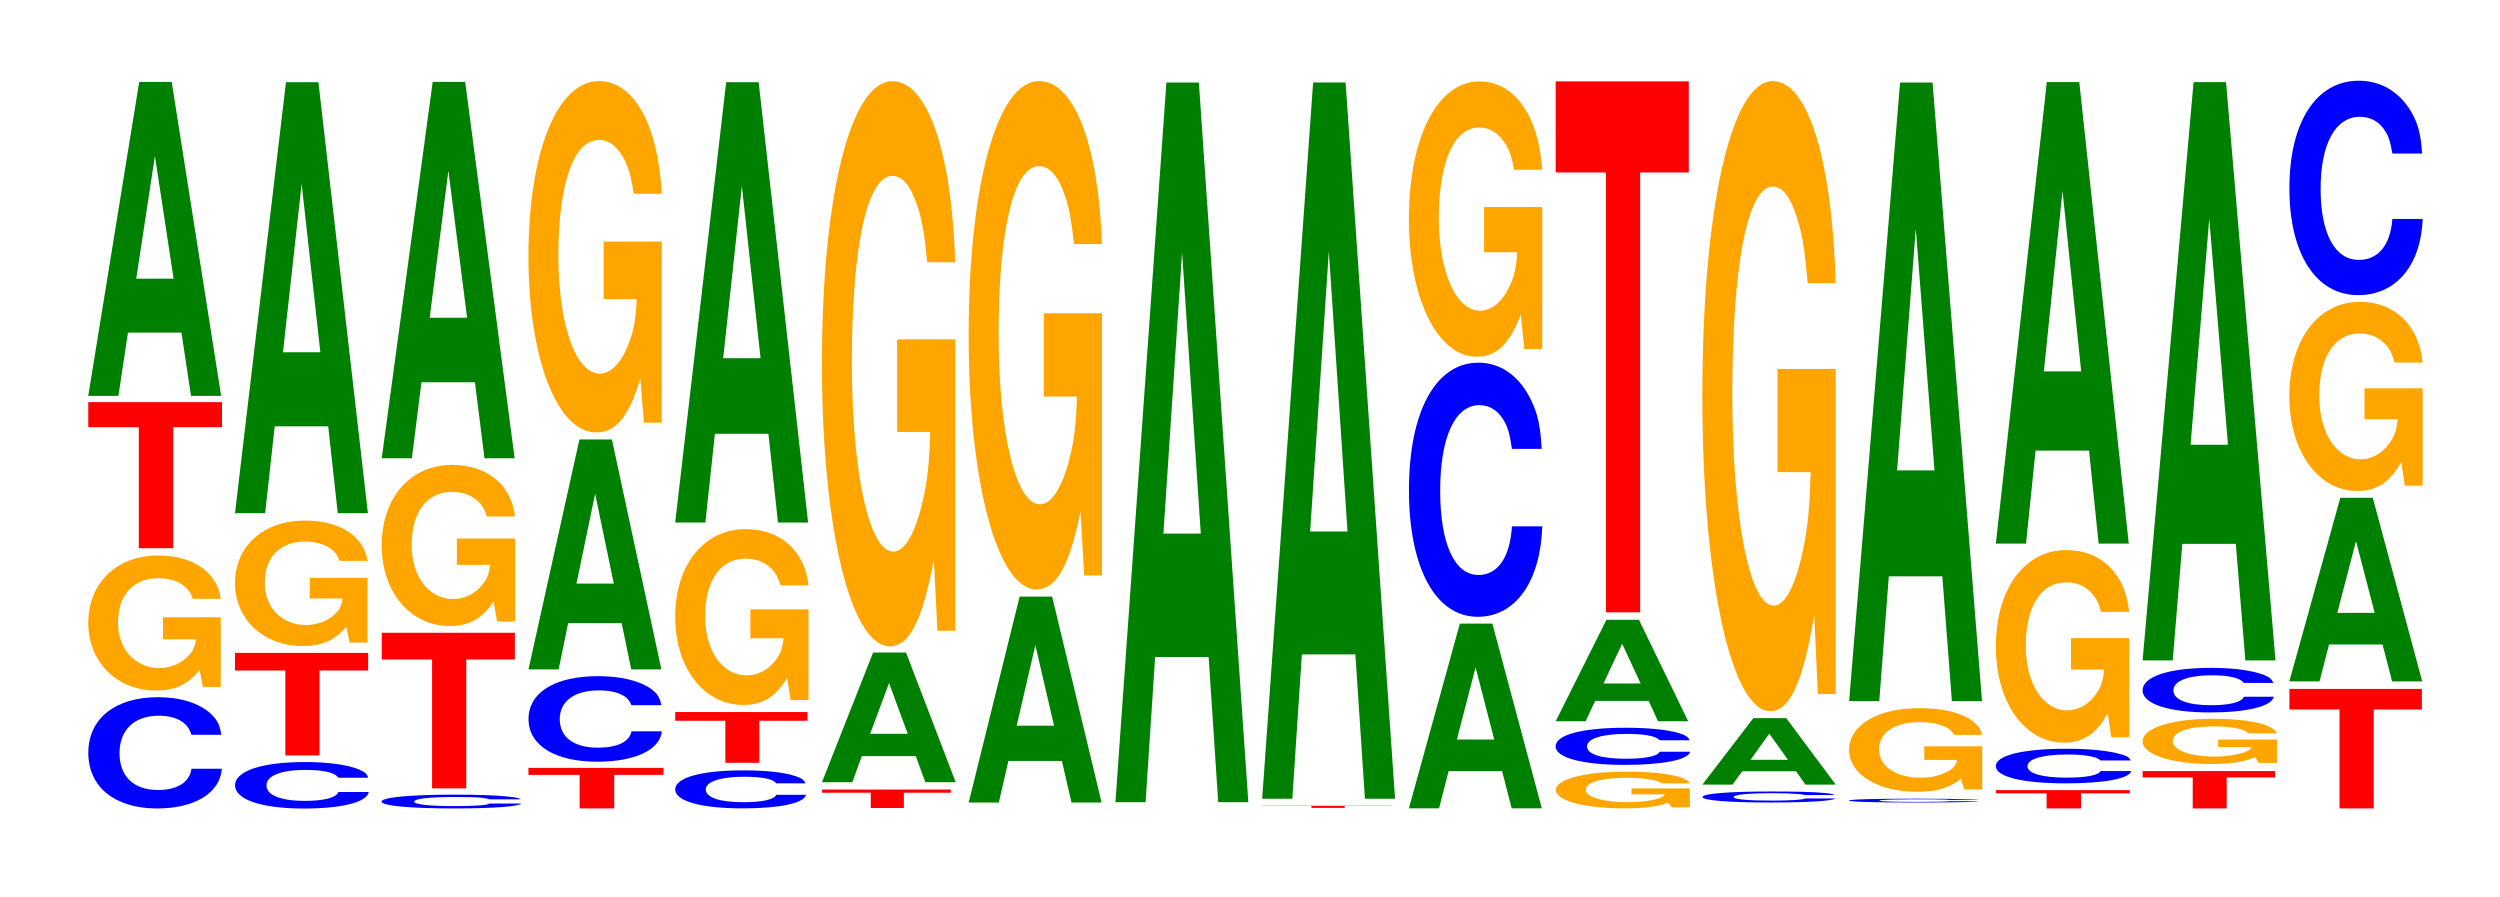 <?xml version="1.0" encoding="UTF-8"?>
<svg xmlns="http://www.w3.org/2000/svg" xmlns:xlink="http://www.w3.org/1999/xlink" width="184pt" height="66pt" viewBox="0 0 184 66" version="1.1">
<defs>
<g>
<symbol overflow="visible" id="glyph0-0">
<path style="stroke:none;" d="M 10.453 -5.172 C 10.375 -5.844 10.172 -6.266 9.703 -6.703 C 8.844 -7.5 7.469 -7.938 5.797 -7.938 C 2.641 -7.938 0.672 -6.359 0.672 -3.844 C 0.672 -1.328 2.625 0.25 5.734 0.25 C 8.5 0.25 10.359 -0.875 10.5 -2.672 L 8.266 -2.672 C 8.125 -1.672 7.219 -1.109 5.797 -1.109 C 4.016 -1.109 2.969 -2.109 2.969 -3.812 C 2.969 -5.547 4.062 -6.578 5.875 -6.578 C 6.672 -6.578 7.328 -6.375 7.75 -6 C 8 -5.781 8.125 -5.578 8.266 -5.172 Z M 10.453 -5.172 "/>
</symbol>
<symbol overflow="visible" id="glyph1-0">
<path style="stroke:none;" d="M 10.359 -5.094 L 6.109 -5.094 L 6.109 -3.469 L 8.531 -3.469 C 8.469 -2.938 8.328 -2.609 8 -2.281 C 7.484 -1.703 6.672 -1.359 5.828 -1.359 C 4.062 -1.359 2.797 -2.75 2.797 -4.688 C 2.797 -6.734 3.922 -7.969 5.766 -7.969 C 6.531 -7.969 7.172 -7.781 7.656 -7.391 C 7.953 -7.156 8.125 -6.938 8.312 -6.453 L 10.359 -6.453 C 10.109 -8.391 8.328 -9.641 5.766 -9.641 C 2.703 -9.641 0.609 -7.625 0.609 -4.672 C 0.609 -1.797 2.719 0.297 5.578 0.297 C 7.016 0.297 7.969 -0.156 8.797 -1.219 L 9.047 0.031 L 10.359 0.031 Z M 10.359 -5.094 "/>
</symbol>
<symbol overflow="visible" id="glyph2-0">
<path style="stroke:none;" d="M 6.484 -8.906 L 10.078 -8.906 L 10.078 -10.75 L 0.234 -10.75 L 0.234 -8.906 L 3.953 -8.906 L 3.953 0 L 6.484 0 Z M 6.484 -8.906 "/>
</symbol>
<symbol overflow="visible" id="glyph3-0">
<path style="stroke:none;" d="M 7.234 -4.656 L 7.938 0 L 10.156 0 L 6.516 -23.109 L 4.125 -23.109 L 0.375 0 L 2.594 0 L 3.297 -4.656 Z M 6.656 -8.625 L 3.906 -8.625 L 5.281 -17.656 Z M 6.656 -8.625 "/>
</symbol>
<symbol overflow="visible" id="glyph4-0">
<path style="stroke:none;" d="M 10.469 -2.156 C 10.391 -2.438 10.203 -2.609 9.719 -2.797 C 8.859 -3.125 7.484 -3.312 5.812 -3.312 C 2.641 -3.312 0.672 -2.656 0.672 -1.594 C 0.672 -0.547 2.625 0.109 5.75 0.109 C 8.531 0.109 10.391 -0.359 10.516 -1.109 L 8.281 -1.109 C 8.141 -0.703 7.234 -0.453 5.812 -0.453 C 4.031 -0.453 2.984 -0.875 2.984 -1.594 C 2.984 -2.312 4.062 -2.734 5.875 -2.734 C 6.688 -2.734 7.344 -2.656 7.766 -2.5 C 8.016 -2.406 8.141 -2.328 8.281 -2.156 Z M 10.469 -2.156 "/>
</symbol>
<symbol overflow="visible" id="glyph5-0">
<path style="stroke:none;" d="M 6.453 -6.25 L 10.031 -6.25 L 10.031 -7.547 L 0.234 -7.547 L 0.234 -6.25 L 3.938 -6.25 L 3.938 0 L 6.453 0 Z M 6.453 -6.25 "/>
</symbol>
<symbol overflow="visible" id="glyph6-0">
<path style="stroke:none;" d="M 10.359 -4.734 L 6.109 -4.734 L 6.109 -3.219 L 8.531 -3.219 C 8.469 -2.734 8.328 -2.422 8 -2.109 C 7.484 -1.578 6.672 -1.266 5.828 -1.266 C 4.062 -1.266 2.797 -2.547 2.797 -4.359 C 2.797 -6.25 3.922 -7.406 5.766 -7.406 C 6.531 -7.406 7.172 -7.219 7.656 -6.875 C 7.953 -6.656 8.125 -6.453 8.312 -5.984 L 10.359 -5.984 C 10.109 -7.797 8.328 -8.953 5.766 -8.953 C 2.703 -8.953 0.609 -7.078 0.609 -4.344 C 0.609 -1.672 2.719 0.281 5.578 0.281 C 7.016 0.281 7.969 -0.141 8.797 -1.141 L 9.047 0.031 L 10.359 0.031 Z M 10.359 -4.734 "/>
</symbol>
<symbol overflow="visible" id="glyph7-0">
<path style="stroke:none;" d="M 7.234 -6.391 L 7.938 0 L 10.156 0 L 6.516 -31.719 L 4.125 -31.719 L 0.375 0 L 2.594 0 L 3.297 -6.391 Z M 6.656 -11.844 L 3.906 -11.844 L 5.281 -24.234 Z M 6.656 -11.844 "/>
</symbol>
<symbol overflow="visible" id="glyph8-0">
<path style="stroke:none;" d="M 10.938 -0.641 C 10.859 -0.719 10.641 -0.781 10.141 -0.828 C 9.25 -0.938 7.812 -0.984 6.062 -0.984 C 2.75 -0.984 0.703 -0.781 0.703 -0.469 C 0.703 -0.172 2.734 0.031 6 0.031 C 8.891 0.031 10.844 -0.109 10.984 -0.328 L 8.641 -0.328 C 8.5 -0.203 7.547 -0.141 6.062 -0.141 C 4.203 -0.141 3.109 -0.266 3.109 -0.469 C 3.109 -0.688 4.25 -0.812 6.141 -0.812 C 6.969 -0.812 7.656 -0.797 8.109 -0.75 C 8.375 -0.719 8.5 -0.688 8.641 -0.641 Z M 10.938 -0.641 "/>
</symbol>
<symbol overflow="visible" id="glyph9-0">
<path style="stroke:none;" d="M 6.453 -9.484 L 10.031 -9.484 L 10.031 -11.453 L 0.234 -11.453 L 0.234 -9.484 L 3.938 -9.484 L 3.938 0 L 6.453 0 Z M 6.453 -9.484 "/>
</symbol>
<symbol overflow="visible" id="glyph10-0">
<path style="stroke:none;" d="M 10.422 -6.078 L 6.141 -6.078 L 6.141 -4.141 L 8.578 -4.141 C 8.516 -3.5 8.375 -3.125 8.047 -2.719 C 7.516 -2.031 6.719 -1.625 5.859 -1.625 C 4.094 -1.625 2.812 -3.281 2.812 -5.594 C 2.812 -8.031 3.938 -9.516 5.797 -9.516 C 6.562 -9.516 7.203 -9.281 7.688 -8.828 C 8 -8.547 8.156 -8.281 8.359 -7.703 L 10.422 -7.703 C 10.156 -10.016 8.375 -11.5 5.797 -11.5 C 2.719 -11.5 0.609 -9.094 0.609 -5.562 C 0.609 -2.141 2.719 0.359 5.609 0.359 C 7.047 0.359 8.016 -0.188 8.844 -1.453 L 9.109 0.031 L 10.422 0.031 Z M 10.422 -6.078 "/>
</symbol>
<symbol overflow="visible" id="glyph11-0">
<path style="stroke:none;" d="M 7.234 -5.594 L 7.938 0 L 10.156 0 L 6.516 -27.703 L 4.125 -27.703 L 0.375 0 L 2.594 0 L 3.297 -5.594 Z M 6.656 -10.344 L 3.906 -10.344 L 5.281 -21.172 Z M 6.656 -10.344 "/>
</symbol>
<symbol overflow="visible" id="glyph12-0">
<path style="stroke:none;" d="M 6.547 -2.469 L 10.172 -2.469 L 10.172 -2.984 L 0.234 -2.984 L 0.234 -2.469 L 4 -2.469 L 4 0 L 6.547 0 Z M 6.547 -2.469 "/>
</symbol>
<symbol overflow="visible" id="glyph13-0">
<path style="stroke:none;" d="M 10.438 -3.969 C 10.359 -4.5 10.156 -4.828 9.688 -5.172 C 8.828 -5.781 7.453 -6.109 5.781 -6.109 C 2.625 -6.109 0.672 -4.906 0.672 -2.953 C 0.672 -1.016 2.609 0.188 5.719 0.188 C 8.484 0.188 10.344 -0.672 10.484 -2.047 L 8.25 -2.047 C 8.109 -1.281 7.203 -0.844 5.781 -0.844 C 4 -0.844 2.969 -1.625 2.969 -2.938 C 2.969 -4.266 4.047 -5.062 5.859 -5.062 C 6.656 -5.062 7.312 -4.906 7.734 -4.625 C 7.984 -4.453 8.109 -4.297 8.25 -3.969 Z M 10.438 -3.969 "/>
</symbol>
<symbol overflow="visible" id="glyph14-0">
<path style="stroke:none;" d="M 7.234 -3.406 L 7.938 0 L 10.156 0 L 6.516 -16.922 L 4.125 -16.922 L 0.375 0 L 2.594 0 L 3.297 -3.406 Z M 6.656 -6.312 L 3.906 -6.312 L 5.281 -12.922 Z M 6.656 -6.312 "/>
</symbol>
<symbol overflow="visible" id="glyph15-0">
<path style="stroke:none;" d="M 10.422 -13.266 L 6.141 -13.266 L 6.141 -9.031 L 8.578 -9.031 C 8.516 -7.656 8.375 -6.797 8.047 -5.922 C 7.516 -4.438 6.719 -3.547 5.859 -3.547 C 4.094 -3.547 2.812 -7.141 2.812 -12.219 C 2.812 -17.531 3.938 -20.75 5.797 -20.75 C 6.562 -20.75 7.203 -20.234 7.688 -19.25 C 8 -18.641 8.156 -18.078 8.359 -16.781 L 10.422 -16.781 C 10.156 -21.859 8.375 -25.078 5.797 -25.078 C 2.719 -25.078 0.609 -19.828 0.609 -12.156 C 0.609 -4.672 2.719 0.781 5.609 0.781 C 7.047 0.781 8.016 -0.406 8.844 -3.188 L 9.109 0.062 L 10.422 0.062 Z M 10.422 -13.266 "/>
</symbol>
<symbol overflow="visible" id="glyph16-0">
<path style="stroke:none;" d="M 10.234 -1.766 C 10.172 -2 9.969 -2.141 9.5 -2.297 C 8.656 -2.578 7.312 -2.719 5.672 -2.719 C 2.578 -2.719 0.656 -2.188 0.656 -1.312 C 0.656 -0.453 2.562 0.078 5.609 0.078 C 8.328 0.078 10.156 -0.297 10.281 -0.922 L 8.094 -0.922 C 7.953 -0.578 7.078 -0.375 5.672 -0.375 C 3.938 -0.375 2.906 -0.719 2.906 -1.312 C 2.906 -1.891 3.984 -2.25 5.75 -2.25 C 6.531 -2.25 7.172 -2.188 7.594 -2.062 C 7.844 -1.984 7.953 -1.906 8.094 -1.766 Z M 10.234 -1.766 "/>
</symbol>
<symbol overflow="visible" id="glyph17-0">
<path style="stroke:none;" d="M 6.422 -3.094 L 9.969 -3.094 L 9.969 -3.734 L 0.234 -3.734 L 0.234 -3.094 L 3.922 -3.094 L 3.922 0 L 6.422 0 Z M 6.422 -3.094 "/>
</symbol>
<symbol overflow="visible" id="glyph18-0">
<path style="stroke:none;" d="M 10.422 -6.641 L 6.141 -6.641 L 6.141 -4.516 L 8.578 -4.516 C 8.516 -3.828 8.375 -3.406 8.047 -2.969 C 7.516 -2.219 6.719 -1.781 5.859 -1.781 C 4.094 -1.781 2.812 -3.578 2.812 -6.109 C 2.812 -8.781 3.938 -10.375 5.797 -10.375 C 6.562 -10.375 7.203 -10.125 7.688 -9.641 C 8 -9.328 8.156 -9.047 8.359 -8.406 L 10.422 -8.406 C 10.156 -10.938 8.375 -12.547 5.797 -12.547 C 2.719 -12.547 0.609 -9.922 0.609 -6.078 C 0.609 -2.344 2.719 0.391 5.609 0.391 C 7.047 0.391 8.016 -0.203 8.844 -1.594 L 9.109 0.031 L 10.422 0.031 Z M 10.422 -6.641 "/>
</symbol>
<symbol overflow="visible" id="glyph19-0">
<path style="stroke:none;" d="M 7.234 -6.531 L 7.938 0 L 10.156 0 L 6.516 -32.406 L 4.125 -32.406 L 0.375 0 L 2.594 0 L 3.297 -6.531 Z M 6.656 -12.094 L 3.906 -12.094 L 5.281 -24.766 Z M 6.656 -12.094 "/>
</symbol>
<symbol overflow="visible" id="glyph20-0">
<path style="stroke:none;" d="M 6.25 -1.125 L 9.703 -1.125 L 9.703 -1.359 L 0.234 -1.359 L 0.234 -1.125 L 3.812 -1.125 L 3.812 0 L 6.25 0 Z M 6.25 -1.125 "/>
</symbol>
<symbol overflow="visible" id="glyph21-0">
<path style="stroke:none;" d="M 7.281 -1.922 L 7.984 0 L 10.219 0 L 6.562 -9.547 L 4.141 -9.547 L 0.375 0 L 2.609 0 L 3.312 -1.922 Z M 6.688 -3.562 L 3.922 -3.562 L 5.312 -7.297 Z M 6.688 -3.562 "/>
</symbol>
<symbol overflow="visible" id="glyph22-0">
<path style="stroke:none;" d="M 10.422 -21.344 L 6.141 -21.344 L 6.141 -14.531 L 8.578 -14.531 C 8.516 -12.312 8.375 -10.938 8.047 -9.531 C 7.516 -7.141 6.719 -5.719 5.859 -5.719 C 4.094 -5.719 2.812 -11.484 2.812 -19.656 C 2.812 -28.203 3.938 -33.375 5.797 -33.375 C 6.562 -33.375 7.203 -32.562 7.688 -30.984 C 8 -30 8.156 -29.078 8.359 -27.016 L 10.422 -27.016 C 10.156 -35.172 8.375 -40.344 5.797 -40.344 C 2.719 -40.344 0.609 -31.906 0.609 -19.547 C 0.609 -7.516 2.719 1.25 5.609 1.25 C 7.047 1.25 8.016 -0.656 8.844 -5.125 L 9.109 0.109 L 10.422 0.109 Z M 10.422 -21.344 "/>
</symbol>
<symbol overflow="visible" id="glyph23-0">
<path style="stroke:none;" d="M 7.234 -3.062 L 7.938 0 L 10.156 0 L 6.516 -15.156 L 4.125 -15.156 L 0.375 0 L 2.594 0 L 3.297 -3.062 Z M 6.656 -5.656 L 3.906 -5.656 L 5.281 -11.578 Z M 6.656 -5.656 "/>
</symbol>
<symbol overflow="visible" id="glyph24-0">
<path style="stroke:none;" d="M 10.422 -19.203 L 6.141 -19.203 L 6.141 -13.078 L 8.578 -13.078 C 8.516 -11.078 8.375 -9.844 8.047 -8.578 C 7.516 -6.422 6.719 -5.141 5.859 -5.141 C 4.094 -5.141 2.812 -10.328 2.812 -17.688 C 2.812 -25.375 3.938 -30.031 5.797 -30.031 C 6.562 -30.031 7.203 -29.297 7.688 -27.875 C 8 -26.984 8.156 -26.156 8.359 -24.297 L 10.422 -24.297 C 10.156 -31.641 8.375 -36.297 5.797 -36.297 C 2.719 -36.297 0.609 -28.703 0.609 -17.578 C 0.609 -6.766 2.719 1.125 5.609 1.125 C 7.047 1.125 8.016 -0.594 8.844 -4.609 L 9.109 0.094 L 10.422 0.094 Z M 10.422 -19.203 "/>
</symbol>
<symbol overflow="visible" id="glyph25-0">
<path style="stroke:none;" d="M 7.234 -10.688 L 7.938 0 L 10.156 0 L 6.516 -52.969 L 4.125 -52.969 L 0.375 0 L 2.594 0 L 3.297 -10.688 Z M 6.656 -19.766 L 3.906 -19.766 L 5.281 -40.469 Z M 6.656 -19.766 "/>
</symbol>
<symbol overflow="visible" id="glyph26-0">
<path style="stroke:none;" d="M 6.297 -0.141 L 9.781 -0.141 L 9.781 -0.156 L 0.234 -0.156 L 0.234 -0.141 L 3.844 -0.141 L 3.844 0 L 6.297 0 Z M 6.297 -0.141 "/>
</symbol>
<symbol overflow="visible" id="glyph27-0">
<path style="stroke:none;" d="M 7.234 -10.625 L 7.938 0 L 10.156 0 L 6.516 -52.719 L 4.125 -52.719 L 0.375 0 L 2.594 0 L 3.297 -10.625 Z M 6.656 -19.672 L 3.906 -19.672 L 5.281 -40.281 Z M 6.656 -19.672 "/>
</symbol>
<symbol overflow="visible" id="glyph28-0">
<path style="stroke:none;" d="M 7.234 -2.734 L 7.938 0 L 10.156 0 L 6.516 -13.594 L 4.125 -13.594 L 0.375 0 L 2.594 0 L 3.297 -2.734 Z M 6.656 -5.062 L 3.906 -5.062 L 5.281 -10.375 Z M 6.656 -5.062 "/>
</symbol>
<symbol overflow="visible" id="glyph29-0">
<path style="stroke:none;" d="M 10.438 -11.797 C 10.359 -13.344 10.172 -14.328 9.688 -15.328 C 8.828 -17.141 7.453 -18.141 5.781 -18.141 C 2.641 -18.141 0.672 -14.547 0.672 -8.766 C 0.672 -3.031 2.625 0.562 5.734 0.562 C 8.5 0.562 10.344 -2 10.484 -6.094 L 8.25 -6.094 C 8.109 -3.812 7.219 -2.516 5.781 -2.516 C 4.016 -2.516 2.969 -4.828 2.969 -8.719 C 2.969 -12.656 4.062 -15.016 5.859 -15.016 C 6.656 -15.016 7.312 -14.562 7.75 -13.719 C 8 -13.219 8.109 -12.75 8.25 -11.797 Z M 10.438 -11.797 "/>
</symbol>
<symbol overflow="visible" id="glyph30-0">
<path style="stroke:none;" d="M 10.422 -10.406 L 6.141 -10.406 L 6.141 -7.078 L 8.578 -7.078 C 8.516 -6 8.375 -5.328 8.047 -4.641 C 7.516 -3.469 6.719 -2.781 5.859 -2.781 C 4.094 -2.781 2.812 -5.594 2.812 -9.578 C 2.812 -13.75 3.938 -16.266 5.797 -16.266 C 6.562 -16.266 7.203 -15.859 7.688 -15.094 C 8 -14.625 8.156 -14.172 8.359 -13.156 L 10.422 -13.156 C 10.156 -17.141 8.375 -19.656 5.797 -19.656 C 2.719 -19.656 0.609 -15.547 0.609 -9.531 C 0.609 -3.656 2.719 0.609 5.609 0.609 C 7.047 0.609 8.016 -0.312 8.844 -2.5 L 9.109 0.047 L 10.422 0.047 Z M 10.422 -10.406 "/>
</symbol>
<symbol overflow="visible" id="glyph31-0">
<path style="stroke:none;" d="M 10.484 -1.391 L 6.188 -1.391 L 6.188 -0.953 L 8.625 -0.953 C 8.562 -0.797 8.422 -0.719 8.094 -0.625 C 7.562 -0.469 6.75 -0.375 5.906 -0.375 C 4.109 -0.375 2.828 -0.75 2.828 -1.281 C 2.828 -1.844 3.969 -2.172 5.844 -2.172 C 6.609 -2.172 7.25 -2.125 7.75 -2.016 C 8.047 -1.953 8.219 -1.891 8.406 -1.766 L 10.484 -1.766 C 10.219 -2.297 8.422 -2.625 5.828 -2.625 C 2.734 -2.625 0.625 -2.078 0.625 -1.266 C 0.625 -0.484 2.75 0.078 5.656 0.078 C 7.094 0.078 8.062 -0.047 8.891 -0.328 L 9.156 0 L 10.484 0 Z M 10.484 -1.391 "/>
</symbol>
<symbol overflow="visible" id="glyph32-0">
<path style="stroke:none;" d="M 10.547 -1.734 C 10.469 -1.953 10.266 -2.109 9.797 -2.25 C 8.922 -2.516 7.531 -2.656 5.844 -2.656 C 2.656 -2.656 0.688 -2.141 0.688 -1.281 C 0.688 -0.453 2.641 0.078 5.781 0.078 C 8.578 0.078 10.453 -0.297 10.594 -0.891 L 8.344 -0.891 C 8.203 -0.562 7.281 -0.375 5.844 -0.375 C 4.047 -0.375 3 -0.703 3 -1.281 C 3 -1.859 4.094 -2.203 5.922 -2.203 C 6.734 -2.203 7.391 -2.141 7.828 -2.016 C 8.078 -1.938 8.203 -1.875 8.344 -1.734 Z M 10.547 -1.734 "/>
</symbol>
<symbol overflow="visible" id="glyph33-0">
<path style="stroke:none;" d="M 7.219 -1.5 L 7.906 0 L 10.125 0 L 6.5 -7.469 L 4.109 -7.469 L 0.375 0 L 2.578 0 L 3.281 -1.5 Z M 6.625 -2.781 L 3.891 -2.781 L 5.266 -5.703 Z M 6.625 -2.781 "/>
</symbol>
<symbol overflow="visible" id="glyph34-0">
<path style="stroke:none;" d="M 6.453 -32.375 L 10.031 -32.375 L 10.031 -39.078 L 0.234 -39.078 L 0.234 -32.375 L 3.938 -32.375 L 3.938 0 L 6.453 0 Z M 6.453 -32.375 "/>
</symbol>
<symbol overflow="visible" id="glyph35-0">
<path style="stroke:none;" d="M 10.406 -0.516 C 10.328 -0.578 10.141 -0.625 9.656 -0.672 C 8.812 -0.75 7.438 -0.781 5.766 -0.781 C 2.625 -0.781 0.672 -0.625 0.672 -0.375 C 0.672 -0.125 2.609 0.031 5.703 0.031 C 8.469 0.031 10.312 -0.094 10.453 -0.266 L 8.234 -0.266 C 8.094 -0.172 7.188 -0.109 5.766 -0.109 C 4 -0.109 2.969 -0.203 2.969 -0.375 C 2.969 -0.547 4.047 -0.656 5.844 -0.656 C 6.641 -0.656 7.297 -0.625 7.719 -0.594 C 7.969 -0.578 8.094 -0.547 8.234 -0.516 Z M 10.406 -0.516 "/>
</symbol>
<symbol overflow="visible" id="glyph36-0">
<path style="stroke:none;" d="M 7.266 -0.984 L 7.953 0 L 10.188 0 L 6.547 -4.891 L 4.125 -4.891 L 0.375 0 L 2.594 0 L 3.312 -0.984 Z M 6.672 -1.828 L 3.922 -1.828 L 5.297 -3.75 Z M 6.672 -1.828 "/>
</symbol>
<symbol overflow="visible" id="glyph37-0">
<path style="stroke:none;" d="M 10.422 -23.797 L 6.141 -23.797 L 6.141 -16.203 L 8.578 -16.203 C 8.516 -13.719 8.375 -12.203 8.047 -10.625 C 7.516 -7.953 6.719 -6.375 5.859 -6.375 C 4.094 -6.375 2.812 -12.812 2.812 -21.906 C 2.812 -31.438 3.938 -37.219 5.797 -37.219 C 6.562 -37.219 7.203 -36.297 7.688 -34.547 C 8 -33.453 8.156 -32.422 8.359 -30.109 L 10.422 -30.109 C 10.156 -39.219 8.375 -44.984 5.797 -44.984 C 2.719 -44.984 0.609 -35.578 0.609 -21.797 C 0.609 -8.375 2.719 1.391 5.609 1.391 C 7.047 1.391 8.016 -0.734 8.844 -5.703 L 9.109 0.125 L 10.422 0.125 Z M 10.422 -23.797 "/>
</symbol>
<symbol overflow="visible" id="glyph38-0">
<path style="stroke:none;" d="M 10.172 -0.188 C 10.094 -0.219 9.891 -0.219 9.438 -0.234 C 8.594 -0.266 7.266 -0.281 5.641 -0.281 C 2.562 -0.281 0.656 -0.234 0.656 -0.141 C 0.656 -0.047 2.547 0 5.578 0 C 8.266 0 10.078 -0.031 10.203 -0.094 L 8.031 -0.094 C 7.906 -0.062 7.016 -0.047 5.641 -0.047 C 3.906 -0.047 2.891 -0.078 2.891 -0.141 C 2.891 -0.203 3.953 -0.234 5.703 -0.234 C 6.484 -0.234 7.125 -0.234 7.547 -0.219 C 7.781 -0.219 7.906 -0.203 8.031 -0.188 Z M 10.172 -0.188 "/>
</symbol>
<symbol overflow="visible" id="glyph39-0">
<path style="stroke:none;" d="M 10.406 -3.156 L 6.141 -3.156 L 6.141 -2.156 L 8.562 -2.156 C 8.5 -1.828 8.359 -1.625 8.031 -1.406 C 7.516 -1.062 6.703 -0.844 5.859 -0.844 C 4.078 -0.844 2.812 -1.703 2.812 -2.906 C 2.812 -4.172 3.938 -4.938 5.797 -4.938 C 6.562 -4.938 7.203 -4.828 7.688 -4.594 C 8 -4.438 8.156 -4.312 8.344 -4 L 10.406 -4 C 10.141 -5.203 8.359 -5.969 5.781 -5.969 C 2.703 -5.969 0.609 -4.719 0.609 -2.891 C 0.609 -1.109 2.719 0.188 5.609 0.188 C 7.047 0.188 8.016 -0.094 8.828 -0.766 L 9.094 0.016 L 10.406 0.016 Z M 10.406 -3.156 "/>
</symbol>
<symbol overflow="visible" id="glyph40-0">
<path style="stroke:none;" d="M 7.234 -9.188 L 7.938 0 L 10.156 0 L 6.516 -45.531 L 4.125 -45.531 L 0.375 0 L 2.594 0 L 3.297 -9.188 Z M 6.656 -16.984 L 3.906 -16.984 L 5.281 -34.781 Z M 6.656 -16.984 "/>
</symbol>
<symbol overflow="visible" id="glyph41-0">
<path style="stroke:none;" d="M 6.5 -1.109 L 10.094 -1.109 L 10.094 -1.344 L 0.234 -1.344 L 0.234 -1.109 L 3.969 -1.109 L 3.969 0 L 6.5 0 Z M 6.5 -1.109 "/>
</symbol>
<symbol overflow="visible" id="glyph42-0">
<path style="stroke:none;" d="M 10.609 -1.609 C 10.531 -1.812 10.328 -1.953 9.844 -2.078 C 8.984 -2.328 7.578 -2.469 5.875 -2.469 C 2.672 -2.469 0.688 -1.984 0.688 -1.188 C 0.688 -0.406 2.656 0.078 5.828 0.078 C 8.641 0.078 10.516 -0.266 10.656 -0.828 L 8.391 -0.828 C 8.25 -0.516 7.328 -0.344 5.875 -0.344 C 4.078 -0.344 3.016 -0.656 3.016 -1.188 C 3.016 -1.719 4.125 -2.047 5.953 -2.047 C 6.766 -2.047 7.438 -1.984 7.875 -1.859 C 8.125 -1.797 8.25 -1.734 8.391 -1.609 Z M 10.609 -1.609 "/>
</symbol>
<symbol overflow="visible" id="glyph43-0">
<path style="stroke:none;" d="M 10.422 -7.266 L 6.141 -7.266 L 6.141 -4.953 L 8.578 -4.953 C 8.516 -4.188 8.375 -3.734 8.047 -3.25 C 7.516 -2.422 6.719 -1.953 5.859 -1.953 C 4.094 -1.953 2.812 -3.906 2.812 -6.703 C 2.812 -9.609 3.938 -11.375 5.797 -11.375 C 6.562 -11.375 7.203 -11.094 7.688 -10.547 C 8 -10.219 8.156 -9.906 8.359 -9.203 L 10.422 -9.203 C 10.156 -11.984 8.375 -13.75 5.797 -13.75 C 2.719 -13.75 0.609 -10.875 0.609 -6.656 C 0.609 -2.562 2.719 0.422 5.609 0.422 C 7.047 0.422 8.016 -0.219 8.844 -1.75 L 9.109 0.031 L 10.422 0.031 Z M 10.422 -7.266 "/>
</symbol>
<symbol overflow="visible" id="glyph44-0">
<path style="stroke:none;" d="M 7.234 -6.844 L 7.938 0 L 10.156 0 L 6.516 -33.969 L 4.125 -33.969 L 0.375 0 L 2.594 0 L 3.297 -6.844 Z M 6.656 -12.672 L 3.906 -12.672 L 5.281 -25.953 Z M 6.656 -12.672 "/>
</symbol>
<symbol overflow="visible" id="glyph45-0">
<path style="stroke:none;" d="M 6.422 -2.281 L 9.984 -2.281 L 9.984 -2.75 L 0.234 -2.75 L 0.234 -2.281 L 3.922 -2.281 L 3.922 0 L 6.422 0 Z M 6.422 -2.281 "/>
</symbol>
<symbol overflow="visible" id="glyph46-0">
<path style="stroke:none;" d="M 10.516 -1.703 L 6.188 -1.703 L 6.188 -1.156 L 8.641 -1.156 C 8.594 -0.984 8.438 -0.875 8.109 -0.766 C 7.578 -0.578 6.766 -0.453 5.906 -0.453 C 4.125 -0.453 2.844 -0.922 2.844 -1.578 C 2.844 -2.266 3.969 -2.672 5.859 -2.672 C 6.625 -2.672 7.266 -2.609 7.766 -2.484 C 8.078 -2.406 8.234 -2.328 8.422 -2.156 L 10.516 -2.156 C 10.25 -2.812 8.438 -3.234 5.844 -3.234 C 2.734 -3.234 0.625 -2.547 0.625 -1.562 C 0.625 -0.609 2.75 0.094 5.656 0.094 C 7.109 0.094 8.078 -0.047 8.906 -0.406 L 9.172 0.016 L 10.516 0.016 Z M 10.516 -1.703 "/>
</symbol>
<symbol overflow="visible" id="glyph47-0">
<path style="stroke:none;" d="M 10.266 -2.078 C 10.188 -2.344 9.984 -2.516 9.531 -2.688 C 8.688 -3 7.328 -3.188 5.688 -3.188 C 2.594 -3.188 0.656 -2.547 0.656 -1.531 C 0.656 -0.531 2.578 0.094 5.625 0.094 C 8.344 0.094 10.172 -0.359 10.312 -1.062 L 8.109 -1.062 C 7.969 -0.672 7.094 -0.438 5.688 -0.438 C 3.938 -0.438 2.922 -0.844 2.922 -1.531 C 2.922 -2.219 3.984 -2.641 5.766 -2.641 C 6.547 -2.641 7.188 -2.562 7.609 -2.406 C 7.859 -2.312 7.969 -2.234 8.109 -2.078 Z M 10.266 -2.078 "/>
</symbol>
<symbol overflow="visible" id="glyph48-0">
<path style="stroke:none;" d="M 7.234 -8.578 L 7.938 0 L 10.156 0 L 6.516 -42.562 L 4.125 -42.562 L 0.375 0 L 2.594 0 L 3.297 -8.578 Z M 6.656 -15.875 L 3.906 -15.875 L 5.281 -32.516 Z M 6.656 -15.875 "/>
</symbol>
<symbol overflow="visible" id="glyph49-0">
<path style="stroke:none;" d="M 6.438 -7.281 L 9.984 -7.281 L 9.984 -8.797 L 0.234 -8.797 L 0.234 -7.281 L 3.922 -7.281 L 3.922 0 L 6.438 0 Z M 6.438 -7.281 "/>
</symbol>
<symbol overflow="visible" id="glyph50-0">
<path style="stroke:none;" d="M 7.234 -2.719 L 7.938 0 L 10.156 0 L 6.516 -13.516 L 4.125 -13.516 L 0.375 0 L 2.594 0 L 3.297 -2.719 Z M 6.656 -5.047 L 3.906 -5.047 L 5.281 -10.328 Z M 6.656 -5.047 "/>
</symbol>
<symbol overflow="visible" id="glyph51-0">
<path style="stroke:none;" d="M 10.422 -7.141 L 6.141 -7.141 L 6.141 -4.859 L 8.578 -4.859 C 8.516 -4.125 8.375 -3.656 8.047 -3.188 C 7.516 -2.391 6.719 -1.906 5.859 -1.906 C 4.094 -1.906 2.812 -3.844 2.812 -6.578 C 2.812 -9.438 3.938 -11.172 5.797 -11.172 C 6.562 -11.172 7.203 -10.891 7.688 -10.359 C 8 -10.031 8.156 -9.734 8.359 -9.031 L 10.422 -9.031 C 10.156 -11.766 8.375 -13.5 5.797 -13.5 C 2.719 -13.5 0.609 -10.672 0.609 -6.547 C 0.609 -2.516 2.719 0.422 5.609 0.422 C 7.047 0.422 8.016 -0.219 8.844 -1.719 L 9.109 0.031 L 10.422 0.031 Z M 10.422 -7.141 "/>
</symbol>
<symbol overflow="visible" id="glyph52-0">
<path style="stroke:none;" d="M 10.438 -9.953 C 10.359 -11.25 10.172 -12.078 9.688 -12.938 C 8.828 -14.453 7.453 -15.312 5.781 -15.312 C 2.641 -15.312 0.672 -12.266 0.672 -7.391 C 0.672 -2.562 2.625 0.469 5.734 0.469 C 8.5 0.469 10.344 -1.688 10.484 -5.141 L 8.25 -5.141 C 8.109 -3.219 7.219 -2.125 5.781 -2.125 C 4.016 -2.125 2.969 -4.062 2.969 -7.359 C 2.969 -10.672 4.062 -12.656 5.859 -12.656 C 6.656 -12.656 7.312 -12.297 7.75 -11.562 C 8 -11.156 8.109 -10.766 8.25 -9.953 Z M 10.438 -9.953 "/>
</symbol>
</g>
</defs>
<g id="surface1">
<g style="fill:rgb(0%,0%,100%);fill-opacity:1;">
  <use xlink:href="#glyph0-0" x="5.828" y="59.253"/>
</g>
<g style="fill:rgb(100%,64.647%,0%);fill-opacity:1;">
  <use xlink:href="#glyph1-0" x="5.888" y="50.525"/>
</g>
<g style="fill:rgb(100%,0%,0%);fill-opacity:1;">
  <use xlink:href="#glyph2-0" x="6.263" y="40.348"/>
</g>
<g style="fill:rgb(0%,50.194%,0%);fill-opacity:1;">
  <use xlink:href="#glyph3-0" x="6.121" y="29.137"/>
</g>
<g style="fill:rgb(0%,0%,100%);fill-opacity:1;">
  <use xlink:href="#glyph4-0" x="16.628" y="59.399"/>
</g>
<g style="fill:rgb(100%,0%,0%);fill-opacity:1;">
  <use xlink:href="#glyph5-0" x="17.063" y="55.6"/>
</g>
<g style="fill:rgb(100%,64.647%,0%);fill-opacity:1;">
  <use xlink:href="#glyph6-0" x="16.688" y="47.266"/>
</g>
<g style="fill:rgb(0%,50.194%,0%);fill-opacity:1;">
  <use xlink:href="#glyph7-0" x="16.921" y="37.77"/>
</g>
<g style="fill:rgb(0%,0%,100%);fill-opacity:1;">
  <use xlink:href="#glyph8-0" x="27.376" y="59.47"/>
</g>
<g style="fill:rgb(100%,0%,0%);fill-opacity:1;">
  <use xlink:href="#glyph9-0" x="27.863" y="58.025"/>
</g>
<g style="fill:rgb(100%,64.647%,0%);fill-opacity:1;">
  <use xlink:href="#glyph10-0" x="27.485" y="45.716"/>
</g>
<g style="fill:rgb(0%,50.194%,0%);fill-opacity:1;">
  <use xlink:href="#glyph11-0" x="27.721" y="33.728"/>
</g>
<g style="fill:rgb(100%,0%,0%);fill-opacity:1;">
  <use xlink:href="#glyph12-0" x="38.66" y="59.5"/>
</g>
<g style="fill:rgb(0%,0%,100%);fill-opacity:1;">
  <use xlink:href="#glyph13-0" x="38.228" y="55.874"/>
</g>
<g style="fill:rgb(0%,50.194%,0%);fill-opacity:1;">
  <use xlink:href="#glyph14-0" x="38.521" y="49.267"/>
</g>
<g style="fill:rgb(100%,64.647%,0%);fill-opacity:1;">
  <use xlink:href="#glyph15-0" x="38.285" y="31.047"/>
</g>
<g style="fill:rgb(0%,0%,100%);fill-opacity:1;">
  <use xlink:href="#glyph16-0" x="49.04" y="59.418"/>
</g>
<g style="fill:rgb(100%,0%,0%);fill-opacity:1;">
  <use xlink:href="#glyph17-0" x="49.463" y="56.14"/>
</g>
<g style="fill:rgb(100%,64.647%,0%);fill-opacity:1;">
  <use xlink:href="#glyph18-0" x="49.085" y="51.492"/>
</g>
<g style="fill:rgb(0%,50.194%,0%);fill-opacity:1;">
  <use xlink:href="#glyph19-0" x="49.321" y="38.457"/>
</g>
<g style="fill:rgb(100%,0%,0%);fill-opacity:1;">
  <use xlink:href="#glyph20-0" x="60.275" y="59.47"/>
</g>
<g style="fill:rgb(0%,50.194%,0%);fill-opacity:1;">
  <use xlink:href="#glyph21-0" x="60.121" y="57.571"/>
</g>
<g style="fill:rgb(100%,64.647%,0%);fill-opacity:1;">
  <use xlink:href="#glyph22-0" x="59.885" y="46.319"/>
</g>
<g style="fill:rgb(0%,50.194%,0%);fill-opacity:1;">
  <use xlink:href="#glyph23-0" x="70.921" y="59.065"/>
</g>
<g style="fill:rgb(100%,64.647%,0%);fill-opacity:1;">
  <use xlink:href="#glyph24-0" x="70.685" y="42.261"/>
</g>
<g style="fill:rgb(0%,50.194%,0%);fill-opacity:1;">
  <use xlink:href="#glyph25-0" x="81.721" y="59.041"/>
</g>
<g style="fill:rgb(100%,0%,0%);fill-opacity:1;">
  <use xlink:href="#glyph26-0" x="92.675" y="59.461"/>
</g>
<g style="fill:rgb(0%,50.194%,0%);fill-opacity:1;">
  <use xlink:href="#glyph27-0" x="92.521" y="58.789"/>
</g>
<g style="fill:rgb(0%,50.194%,0%);fill-opacity:1;">
  <use xlink:href="#glyph28-0" x="103.321" y="59.491"/>
</g>
<g style="fill:rgb(0%,0%,100%);fill-opacity:1;">
  <use xlink:href="#glyph29-0" x="103.028" y="44.834"/>
</g>
<g style="fill:rgb(100%,64.647%,0%);fill-opacity:1;">
  <use xlink:href="#glyph30-0" x="103.085" y="25.647"/>
</g>
<g style="fill:rgb(100%,64.647%,0%);fill-opacity:1;">
  <use xlink:href="#glyph31-0" x="113.888" y="59.418"/>
</g>
<g style="fill:rgb(0%,0%,100%);fill-opacity:1;">
  <use xlink:href="#glyph32-0" x="113.806" y="56.218"/>
</g>
<g style="fill:rgb(0%,50.194%,0%);fill-opacity:1;">
  <use xlink:href="#glyph33-0" x="114.125" y="53.085"/>
</g>
<g style="fill:rgb(100%,0%,0%);fill-opacity:1;">
  <use xlink:href="#glyph34-0" x="114.263" y="45.068"/>
</g>
<g style="fill:rgb(0%,0%,100%);fill-opacity:1;">
  <use xlink:href="#glyph35-0" x="124.628" y="59.034"/>
</g>
<g style="fill:rgb(0%,50.194%,0%);fill-opacity:1;">
  <use xlink:href="#glyph36-0" x="124.921" y="57.747"/>
</g>
<g style="fill:rgb(100%,64.647%,0%);fill-opacity:1;">
  <use xlink:href="#glyph37-0" x="124.685" y="50.951"/>
</g>
<g style="fill:rgb(0%,0%,100%);fill-opacity:1;">
  <use xlink:href="#glyph38-0" x="135.428" y="59.064"/>
</g>
<g style="fill:rgb(100%,64.647%,0%);fill-opacity:1;">
  <use xlink:href="#glyph39-0" x="135.485" y="58.088"/>
</g>
<g style="fill:rgb(0%,50.194%,0%);fill-opacity:1;">
  <use xlink:href="#glyph40-0" x="135.721" y="51.605"/>
</g>
<g style="fill:rgb(100%,0%,0%);fill-opacity:1;">
  <use xlink:href="#glyph41-0" x="146.663" y="59.5"/>
</g>
<g style="fill:rgb(0%,0%,100%);fill-opacity:1;">
  <use xlink:href="#glyph42-0" x="146.206" y="57.578"/>
</g>
<g style="fill:rgb(100%,64.647%,0%);fill-opacity:1;">
  <use xlink:href="#glyph43-0" x="146.285" y="54.235"/>
</g>
<g style="fill:rgb(0%,50.194%,0%);fill-opacity:1;">
  <use xlink:href="#glyph44-0" x="146.521" y="40.009"/>
</g>
<g style="fill:rgb(100%,0%,0%);fill-opacity:1;">
  <use xlink:href="#glyph45-0" x="157.463" y="59.5"/>
</g>
<g style="fill:rgb(100%,64.647%,0%);fill-opacity:1;">
  <use xlink:href="#glyph46-0" x="157.07" y="56.135"/>
</g>
<g style="fill:rgb(0%,0%,100%);fill-opacity:1;">
  <use xlink:href="#glyph47-0" x="157.04" y="52.342"/>
</g>
<g style="fill:rgb(0%,50.194%,0%);fill-opacity:1;">
  <use xlink:href="#glyph48-0" x="157.321" y="48.606"/>
</g>
<g style="fill:rgb(100%,0%,0%);fill-opacity:1;">
  <use xlink:href="#glyph49-0" x="168.267" y="59.5"/>
</g>
<g style="fill:rgb(0%,50.194%,0%);fill-opacity:1;">
  <use xlink:href="#glyph50-0" x="168.121" y="50.153"/>
</g>
<g style="fill:rgb(100%,64.647%,0%);fill-opacity:1;">
  <use xlink:href="#glyph51-0" x="167.885" y="35.715"/>
</g>
<g style="fill:rgb(0%,0%,100%);fill-opacity:1;">
  <use xlink:href="#glyph52-0" x="167.828" y="21.253"/>
</g>
</g>
</svg>

